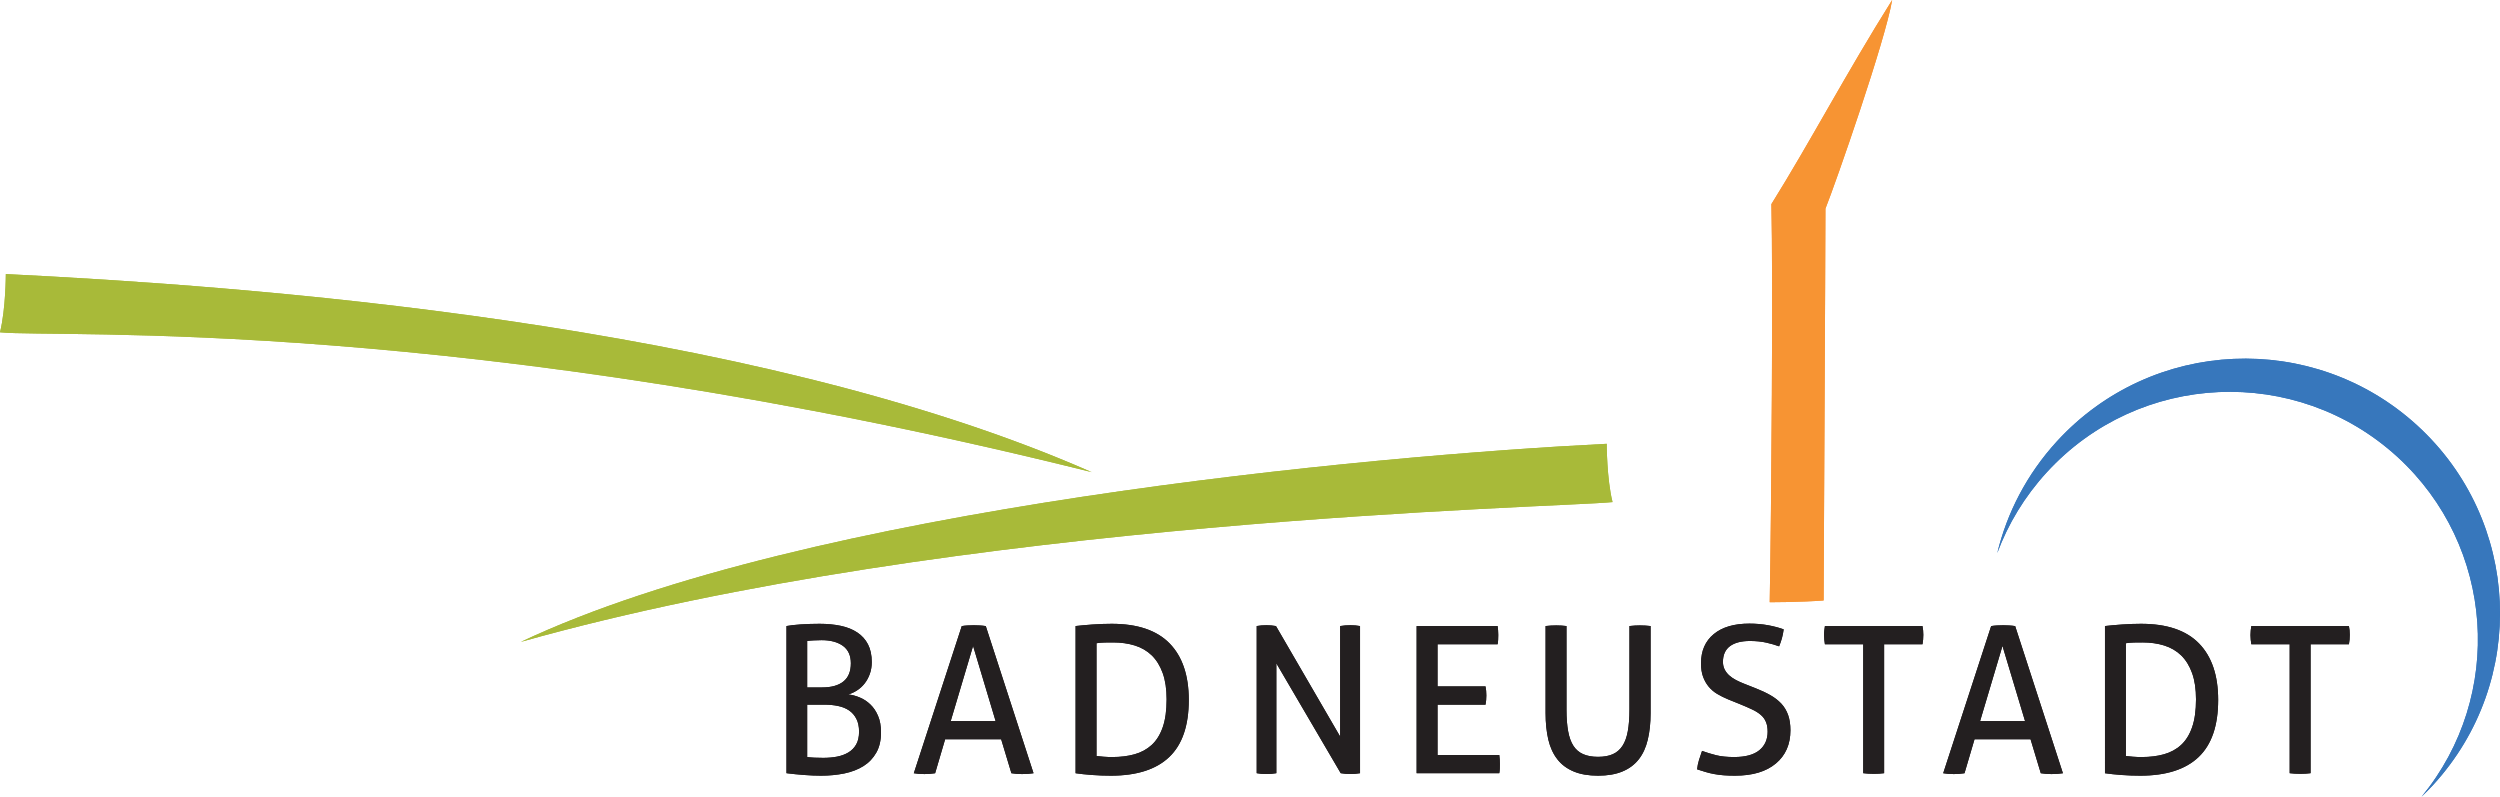 <?xml version="1.0" encoding="UTF-8" standalone="no"?>
<!-- Created with Inkscape (http://www.inkscape.org/) -->

<svg
   xmlns:dc="http://purl.org/dc/elements/1.1/"
   xmlns:cc="http://creativecommons.org/ns#"
   xmlns:rdf="http://www.w3.org/1999/02/22-rdf-syntax-ns#"
   xmlns:svg="http://www.w3.org/2000/svg"
   xmlns="http://www.w3.org/2000/svg"
   xmlns:sodipodi="http://sodipodi.sourceforge.net/DTD/sodipodi-0.dtd"
   xmlns:inkscape="http://www.inkscape.org/namespaces/inkscape"
   width="1568.901"
   height="500"
   id="svg7681"
   version="1.1"
   inkscape:version="0.48.1 "
   sodipodi:docname="Neues Dokument 3">
  <defs
     id="defs7683" />
  <sodipodi:namedview
     id="base"
     pagecolor="#ffffff"
     bordercolor="#666666"
     borderopacity="1.0"
     inkscape:pageopacity="0.0"
     inkscape:pageshadow="2"
     inkscape:zoom="0.98795293"
     inkscape:cx="784.45033"
     inkscape:cy="249.99999"
     inkscape:document-units="px"
     inkscape:current-layer="layer1"
     showgrid="false"
     fit-margin-top="0"
     fit-margin-left="0"
     fit-margin-right="0"
     fit-margin-bottom="0"
     inkscape:window-width="1680"
     inkscape:window-height="990"
     inkscape:window-x="-4"
     inkscape:window-y="-4"
     inkscape:window-maximized="1" />
  <g
     inkscape:label="Ebene 1"
     inkscape:groupmode="layer"
     id="layer1"
     transform="translate(5.629,148.872)">
    <g
       id="g3082"
       transform="matrix(24.665,0,0,-24.665,-1.978,23.116)">
      <path
         inkscape:connector-curvature="0"
         d="M 0,0 C 5.942,-0.296 18.865,-1.186 27.628,-5.04 11.586,-1.037 1.336,-1.63 -0.148,-1.482 0,-0.889 0,0 0,0"
         style="fill:#a8ba39;fill-opacity:1;fill-rule:nonzero;stroke:none"
         id="path3084" />
    </g>
    <g
       id="g3086"
       transform="matrix(24.665,0,0,-24.665,1002.681,129.641)">
      <path
         inkscape:connector-curvature="0"
         d="M 0,0 C -5.942,-0.296 -20.383,-1.611 -27.628,-5.04 -16.52,-1.908 -1.337,-1.63 0.148,-1.483 0,-0.889 0,0 0,0"
         style="fill:#a8ba39;fill-opacity:1;fill-rule:nonzero;stroke:none"
         id="path3088" />
    </g>
    <g
       id="g3090"
       transform="matrix(24.665,0,0,-24.665,500.931,326.217)">
      <path
         inkscape:connector-curvature="0"
         d="m 0,0 c 0.049,-0.007 0.11,-0.012 0.185,-0.016 0.075,-0.003 0.149,-0.005 0.222,-0.005 0.125,0 0.242,0.01 0.352,0.031 0.11,0.021 0.206,0.057 0.29,0.107 C 1.132,0.167 1.198,0.235 1.247,0.32 1.295,0.405 1.32,0.514 1.32,0.646 1.32,0.774 1.297,0.883 1.252,0.971 1.207,1.06 1.145,1.131 1.067,1.185 0.989,1.238 0.896,1.277 0.787,1.299 0.68,1.322 0.564,1.333 0.439,1.333 L 0,1.333 0,0 z m 0.381,1.771 c 0.236,0 0.417,0.051 0.543,0.153 0.125,0.102 0.187,0.256 0.187,0.461 0,0.198 -0.067,0.345 -0.2,0.443 C 0.776,2.925 0.595,2.974 0.366,2.974 0.296,2.974 0.228,2.972 0.164,2.968 0.1,2.965 0.045,2.96 0,2.953 l 0,-1.182 0.381,0 z M -0.527,3.333 C -0.44,3.35 -0.319,3.364 -0.161,3.375 -0.005,3.385 0.153,3.39 0.314,3.39 0.511,3.39 0.692,3.373 0.856,3.338 1.019,3.303 1.159,3.247 1.275,3.169 1.393,3.091 1.483,2.99 1.547,2.867 1.611,2.743 1.643,2.593 1.643,2.416 1.643,2.309 1.627,2.209 1.594,2.117 1.561,2.025 1.517,1.943 1.461,1.872 1.406,1.801 1.34,1.742 1.267,1.695 1.195,1.648 1.12,1.614 1.044,1.593 1.141,1.583 1.239,1.557 1.338,1.515 1.438,1.474 1.527,1.415 1.607,1.338 1.687,1.262 1.752,1.166 1.802,1.049 1.853,0.933 1.878,0.791 1.878,0.625 1.878,0.423 1.838,0.252 1.758,0.112 1.678,-0.029 1.57,-0.143 1.433,-0.229 1.294,-0.316 1.133,-0.378 0.947,-0.417 0.76,-0.455 0.562,-0.474 0.35,-0.474 c -0.133,0 -0.277,0.006 -0.433,0.018 -0.157,0.012 -0.305,0.027 -0.444,0.045 l 0,3.744 z m 4.179,-2.417 1.142,0 L 4.221,2.827 3.652,0.916 z M 4.935,0.453 3.51,0.453 3.255,-0.412 C 3.21,-0.419 3.165,-0.424 3.12,-0.428 3.075,-0.43 3.029,-0.433 2.983,-0.433 c -0.048,0 -0.096,0.003 -0.143,0.005 -0.047,0.004 -0.089,0.009 -0.127,0.016 l 1.22,3.744 C 3.978,3.34 4.027,3.345 4.079,3.348 4.131,3.352 4.186,3.353 4.241,3.353 4.29,3.353 4.341,3.352 4.393,3.348 4.445,3.345 4.495,3.34 4.544,3.332 L 5.759,-0.412 C 5.717,-0.419 5.67,-0.424 5.618,-0.428 5.566,-0.43 5.516,-0.433 5.467,-0.433 c -0.045,0 -0.091,0.003 -0.138,0.005 -0.048,0.004 -0.092,0.009 -0.133,0.016 L 4.935,0.453 z M 7.361,0.026 C 7.41,0.019 7.47,0.013 7.542,0.008 7.613,0.002 7.688,0 7.768,0 7.973,0 8.161,0.023 8.329,0.07 8.498,0.117 8.643,0.196 8.765,0.307 8.886,0.418 8.98,0.568 9.046,0.758 9.112,0.947 9.145,1.184 9.145,1.468 9.145,1.729 9.112,1.951 9.046,2.135 8.98,2.319 8.887,2.469 8.768,2.586 8.648,2.702 8.504,2.786 8.337,2.838 8.17,2.89 7.985,2.916 7.784,2.916 7.718,2.916 7.646,2.915 7.568,2.914 7.489,2.912 7.42,2.906 7.361,2.896 l 0,-2.87 z M 6.829,3.333 C 6.947,3.347 7.09,3.36 7.257,3.372 7.424,3.384 7.588,3.39 7.748,3.39 8.405,3.39 8.896,3.224 9.222,2.89 9.546,2.557 9.709,2.078 9.709,1.453 9.709,0.8 9.543,0.316 9.211,0 8.879,-0.316 8.384,-0.474 7.727,-0.474 c -0.164,0 -0.326,0.006 -0.486,0.018 -0.159,0.012 -0.297,0.027 -0.412,0.044 l 0,3.745 z m 4.608,0 c 0.038,0.007 0.079,0.012 0.122,0.016 0.044,0.003 0.085,0.005 0.123,0.005 0.038,0 0.079,-0.002 0.122,-0.005 0.043,-0.004 0.084,-0.009 0.123,-0.016 l 1.633,-2.812 0,2.812 c 0.041,0.007 0.085,0.012 0.131,0.016 0.045,0.003 0.09,0.005 0.135,0.005 0.038,0 0.078,-0.002 0.12,-0.005 0.042,-0.004 0.081,-0.009 0.12,-0.016 l 0,-3.744 c -0.039,-0.007 -0.079,-0.012 -0.123,-0.016 -0.043,-0.004 -0.084,-0.005 -0.122,-0.005 -0.038,0 -0.079,0.001 -0.122,0.005 -0.044,0.004 -0.086,0.009 -0.124,0.016 l -1.638,2.796 0,-2.796 c -0.038,-0.007 -0.079,-0.012 -0.123,-0.016 -0.043,-0.004 -0.085,-0.005 -0.127,-0.005 -0.045,0 -0.089,0.001 -0.133,0.005 -0.043,0.004 -0.082,0.009 -0.117,0.016 l 0,3.744 z m 4.069,0 2.061,0 c 0.01,-0.069 0.016,-0.146 0.016,-0.229 0,-0.038 -10e-4,-0.078 -0.003,-0.12 C 17.578,2.942 17.574,2.904 17.567,2.87 l -1.529,0 0,-1.073 1.221,0 C 17.266,1.762 17.271,1.725 17.275,1.685 17.278,1.645 17.28,1.606 17.28,1.567 17.28,1.529 17.278,1.49 17.275,1.448 17.271,1.406 17.266,1.368 17.259,1.333 l -1.221,0 0,-1.281 1.571,0 c 0.01,-0.069 0.015,-0.146 0.015,-0.229 0,-0.038 -10e-4,-0.078 -0.002,-0.12 -0.002,-0.042 -0.006,-0.08 -0.013,-0.114 l -2.103,0 0,3.744 z m 3.281,0 c 0.084,0.01 0.174,0.016 0.271,0.016 0.094,0 0.181,-0.006 0.261,-0.016 l 0,-2.125 c 0,-0.215 0.014,-0.399 0.042,-0.552 0.028,-0.153 0.073,-0.277 0.135,-0.372 0.063,-0.096 0.145,-0.166 0.248,-0.211 0.103,-0.045 0.229,-0.068 0.378,-0.068 0.15,0 0.276,0.023 0.376,0.068 0.101,0.045 0.182,0.115 0.245,0.211 0.063,0.095 0.108,0.219 0.136,0.372 0.028,0.153 0.042,0.337 0.042,0.552 l 0,2.125 c 0.087,0.01 0.176,0.016 0.266,0.016 0.097,0 0.187,-0.006 0.272,-0.016 l 0,-2.218 c 0,-0.251 -0.024,-0.474 -0.072,-0.673 -0.046,-0.197 -0.123,-0.364 -0.229,-0.499 -0.106,-0.136 -0.244,-0.239 -0.415,-0.31 -0.17,-0.071 -0.377,-0.107 -0.621,-0.107 -0.243,0 -0.451,0.036 -0.62,0.107 -0.17,0.071 -0.31,0.174 -0.415,0.31 -0.106,0.135 -0.183,0.302 -0.23,0.499 -0.046,0.199 -0.07,0.422 -0.07,0.673 l 0,2.218 z M 22.768,0.156 C 22.883,0.114 23.003,0.078 23.128,0.046 23.253,0.015 23.406,0 23.587,0 c 0.285,0 0.498,0.058 0.64,0.174 0.14,0.116 0.21,0.274 0.21,0.471 0,0.098 -0.014,0.181 -0.044,0.25 -0.029,0.07 -0.073,0.13 -0.133,0.18 C 24.2,1.126 24.127,1.172 24.038,1.213 23.95,1.255 23.846,1.3 23.728,1.348 l -0.297,0.12 c -0.101,0.042 -0.193,0.088 -0.277,0.138 -0.084,0.05 -0.156,0.112 -0.217,0.185 -0.06,0.073 -0.108,0.157 -0.143,0.253 -0.035,0.095 -0.052,0.209 -0.052,0.341 0,0.316 0.107,0.563 0.323,0.742 0.216,0.179 0.518,0.268 0.908,0.268 0.167,0 0.326,-0.014 0.475,-0.041 C 24.597,3.326 24.729,3.291 24.845,3.249 24.827,3.104 24.789,2.96 24.729,2.817 24.635,2.852 24.527,2.883 24.404,2.911 24.28,2.939 24.14,2.953 23.984,2.953 23.765,2.953 23.595,2.908 23.477,2.82 23.359,2.731 23.3,2.599 23.3,2.421 23.3,2.348 23.315,2.283 23.344,2.226 23.374,2.169 23.413,2.118 23.462,2.075 23.51,2.032 23.568,1.993 23.634,1.958 23.701,1.923 23.77,1.892 23.843,1.864 l 0.291,-0.115 c 0.14,-0.055 0.264,-0.113 0.371,-0.174 0.108,-0.061 0.2,-0.132 0.277,-0.213 0.077,-0.082 0.135,-0.179 0.175,-0.289 0.04,-0.112 0.06,-0.242 0.06,-0.391 0,-0.358 -0.124,-0.64 -0.371,-0.846 -0.247,-0.207 -0.593,-0.31 -1.039,-0.31 -0.107,0 -0.204,0.003 -0.291,0.01 -0.087,0.007 -0.168,0.018 -0.243,0.032 -0.075,0.014 -0.147,0.031 -0.216,0.052 -0.07,0.02 -0.141,0.043 -0.214,0.067 0.007,0.077 0.023,0.155 0.047,0.235 0.024,0.079 0.05,0.157 0.078,0.234 m 4.101,2.713 -0.975,0 c -0.007,0.035 -0.012,0.073 -0.015,0.114 -0.005,0.042 -0.007,0.082 -0.007,0.12 0,0.038 0.002,0.077 0.007,0.117 0.003,0.04 0.008,0.078 0.015,0.112 l 2.483,0 C 28.384,3.298 28.389,3.261 28.393,3.223 28.396,3.185 28.398,3.147 28.398,3.109 28.398,3.07 28.396,3.029 28.393,2.986 28.389,2.942 28.384,2.904 28.377,2.869 l -0.976,0 0,-3.28 c -0.08,-0.01 -0.167,-0.016 -0.26,-0.016 -0.097,0 -0.189,0.006 -0.272,0.016 l 0,3.28 z m 2.974,-1.953 1.143,0 -0.574,1.911 -0.569,-1.911 z m 1.283,-0.463 -1.425,0 -0.255,-0.865 c -0.045,-0.007 -0.09,-0.012 -0.135,-0.016 -0.045,-0.002 -0.091,-0.005 -0.137,-0.005 -0.048,0 -0.096,0.003 -0.143,0.005 -0.047,0.004 -0.089,0.009 -0.127,0.016 l 1.22,3.744 c 0.045,0.008 0.094,0.013 0.146,0.016 0.052,0.004 0.107,0.005 0.163,0.005 0.048,0 0.098,-0.001 0.15,-0.005 0.053,-0.003 0.103,-0.008 0.152,-0.016 l 1.215,-3.744 c -0.042,-0.007 -0.089,-0.012 -0.14,-0.016 -0.052,-0.002 -0.103,-0.005 -0.152,-0.005 -0.045,0 -0.091,0.003 -0.138,0.005 -0.046,0.004 -0.092,0.009 -0.133,0.016 L 31.126,0.453 z M 33.552,0.026 C 33.601,0.019 33.661,0.013 33.733,0.008 33.804,0.002 33.879,0 33.959,0 c 0.205,0 0.393,0.023 0.561,0.07 0.168,0.047 0.315,0.126 0.436,0.237 0.121,0.111 0.215,0.261 0.281,0.451 0.066,0.189 0.099,0.426 0.099,0.71 0,0.261 -0.033,0.483 -0.099,0.667 -0.066,0.184 -0.159,0.334 -0.278,0.451 -0.12,0.116 -0.265,0.2 -0.431,0.252 -0.167,0.052 -0.352,0.078 -0.553,0.078 -0.066,0 -0.138,-10e-4 -0.216,-0.002 C 33.681,2.912 33.611,2.906 33.552,2.896 l 0,-2.87 z M 33.02,3.333 c 0.119,0.014 0.261,0.027 0.428,0.039 0.167,0.012 0.331,0.018 0.49,0.018 0.658,0 1.149,-0.166 1.475,-0.5 C 35.737,2.557 35.9,2.078 35.9,1.453 35.9,0.8 35.734,0.316 35.402,0 35.07,-0.316 34.575,-0.474 33.918,-0.474 c -0.164,0 -0.326,0.006 -0.486,0.018 -0.159,0.012 -0.297,0.027 -0.412,0.044"
         style="fill:#231f20;fill-opacity:1;fill-rule:nonzero;stroke:none"
         id="path3092" />
    </g>
    <g
       id="g3094"
       transform="matrix(24.665,0,0,-24.665,1431.276,255.43)">
      <path
         inkscape:connector-curvature="0"
         d="m 0,0 -0.976,0 c -0.007,0.035 -0.012,0.073 -0.015,0.114 -0.004,0.042 -0.006,0.082 -0.006,0.12 0,0.038 0.002,0.077 0.006,0.117 0.003,0.04 0.008,0.078 0.015,0.112 l 2.484,0 C 1.515,0.429 1.52,0.392 1.524,0.354 1.527,0.316 1.529,0.278 1.529,0.24 1.529,0.201 1.527,0.16 1.524,0.117 1.52,0.073 1.515,0.035 1.508,0 l -0.976,0 0,-3.281 c -0.08,-0.01 -0.166,-0.016 -0.26,-0.016 -0.098,0 -0.188,0.006 -0.272,0.016"
         style="fill:#231f20;fill-opacity:1;fill-rule:nonzero;stroke:none"
         id="path3096" />
    </g>
    <g
       id="g3098"
       transform="matrix(24.665,0,0,-24.665,1285.188,128.112)">
      <path
         inkscape:connector-curvature="0"
         d="m 0,0 c -0.764,-0.835 -1.268,-1.815 -1.517,-2.841 0.275,0.737 0.693,1.436 1.258,2.052 2.352,2.569 6.345,2.747 8.919,0.398 2.489,-2.274 2.736,-6.079 0.618,-8.651 0.101,0.098 0.2,0.197 0.296,0.301 2.419,2.64 2.235,6.735 -0.409,9.149 C 6.521,2.822 2.417,2.639 0,0"
         style="fill:#3777bc;fill-opacity:1;fill-rule:nonzero;stroke:none"
         id="path3100" />
    </g>
    <g
       id="g3102"
       transform="matrix(24.665,0,0,-24.665,1104.965,229.063)">
      <path
         inkscape:connector-curvature="0"
         d="m 0,0 c 0.045,2.448 0.086,8.24 0.043,10.129 0.983,1.576 1.908,3.339 3.073,5.194 C 2.942,14.287 1.685,10.682 1.418,10.014 1.418,8.812 1.372,0.401 1.372,0.045 0.793,0 0,0 0,0"
         style="fill:#f79433;fill-opacity:1;fill-rule:nonzero;stroke:none"
         id="path3104" />
    </g>
    <g
       transform="matrix(24.665,0,0,-24.665,-1.978,23.116)"
       id="g7718">
      <path
         id="path7720"
         style="fill:#a8ba39;fill-opacity:1;fill-rule:nonzero;stroke:none"
         d="M 0,0 C 5.942,-0.296 18.865,-1.186 27.628,-5.04 11.586,-1.037 1.336,-1.63 -0.148,-1.482 0,-0.889 0,0 0,0"
         inkscape:connector-curvature="0" />
    </g>
    <g
       transform="matrix(24.665,0,0,-24.665,1002.681,129.641)"
       id="g7722">
      <path
         id="path7724"
         style="fill:#a8ba39;fill-opacity:1;fill-rule:nonzero;stroke:none"
         d="M 0,0 C -5.942,-0.296 -20.383,-1.611 -27.628,-5.04 -16.52,-1.908 -1.337,-1.63 0.148,-1.483 0,-0.889 0,0 0,0"
         inkscape:connector-curvature="0" />
    </g>
    <g
       transform="matrix(24.665,0,0,-24.665,500.931,326.217)"
       id="g7726">
      <path
         id="path7728"
         style="fill:#231f20;fill-opacity:1;fill-rule:nonzero;stroke:none"
         d="m 0,0 c 0.049,-0.007 0.11,-0.012 0.185,-0.016 0.075,-0.003 0.149,-0.005 0.222,-0.005 0.125,0 0.242,0.01 0.352,0.031 0.11,0.021 0.206,0.057 0.29,0.107 C 1.132,0.167 1.198,0.235 1.247,0.32 1.295,0.405 1.32,0.514 1.32,0.646 1.32,0.774 1.297,0.883 1.252,0.971 1.207,1.06 1.145,1.131 1.067,1.185 0.989,1.238 0.896,1.277 0.787,1.299 0.68,1.322 0.564,1.333 0.439,1.333 L 0,1.333 0,0 z m 0.381,1.771 c 0.236,0 0.417,0.051 0.543,0.153 0.125,0.102 0.187,0.256 0.187,0.461 0,0.198 -0.067,0.345 -0.2,0.443 C 0.776,2.925 0.595,2.974 0.366,2.974 0.296,2.974 0.228,2.972 0.164,2.968 0.1,2.965 0.045,2.96 0,2.953 l 0,-1.182 0.381,0 z M -0.527,3.333 C -0.44,3.35 -0.319,3.364 -0.161,3.375 -0.005,3.385 0.153,3.39 0.314,3.39 0.511,3.39 0.692,3.373 0.856,3.338 1.019,3.303 1.159,3.247 1.275,3.169 1.393,3.091 1.483,2.99 1.547,2.867 1.611,2.743 1.643,2.593 1.643,2.416 1.643,2.309 1.627,2.209 1.594,2.117 1.561,2.025 1.517,1.943 1.461,1.872 1.406,1.801 1.34,1.742 1.267,1.695 1.195,1.648 1.12,1.614 1.044,1.593 1.141,1.583 1.239,1.557 1.338,1.515 1.438,1.474 1.527,1.415 1.607,1.338 1.687,1.262 1.752,1.166 1.802,1.049 1.853,0.933 1.878,0.791 1.878,0.625 1.878,0.423 1.838,0.252 1.758,0.112 1.678,-0.029 1.57,-0.143 1.433,-0.229 1.294,-0.316 1.133,-0.378 0.947,-0.417 0.76,-0.455 0.562,-0.474 0.35,-0.474 c -0.133,0 -0.277,0.006 -0.433,0.018 -0.157,0.012 -0.305,0.027 -0.444,0.045 l 0,3.744 z m 4.179,-2.417 1.142,0 L 4.221,2.827 3.652,0.916 z M 4.935,0.453 3.51,0.453 3.255,-0.412 C 3.21,-0.419 3.165,-0.424 3.12,-0.428 3.075,-0.43 3.029,-0.433 2.983,-0.433 c -0.048,0 -0.096,0.003 -0.143,0.005 -0.047,0.004 -0.089,0.009 -0.127,0.016 l 1.22,3.744 C 3.978,3.34 4.027,3.345 4.079,3.348 4.131,3.352 4.186,3.353 4.241,3.353 4.29,3.353 4.341,3.352 4.393,3.348 4.445,3.345 4.495,3.34 4.544,3.332 L 5.759,-0.412 C 5.717,-0.419 5.67,-0.424 5.618,-0.428 5.566,-0.43 5.516,-0.433 5.467,-0.433 c -0.045,0 -0.091,0.003 -0.138,0.005 -0.048,0.004 -0.092,0.009 -0.133,0.016 L 4.935,0.453 z M 7.361,0.026 C 7.41,0.019 7.47,0.013 7.542,0.008 7.613,0.002 7.688,0 7.768,0 7.973,0 8.161,0.023 8.329,0.07 8.498,0.117 8.643,0.196 8.765,0.307 8.886,0.418 8.98,0.568 9.046,0.758 9.112,0.947 9.145,1.184 9.145,1.468 9.145,1.729 9.112,1.951 9.046,2.135 8.98,2.319 8.887,2.469 8.768,2.586 8.648,2.702 8.504,2.786 8.337,2.838 8.17,2.89 7.985,2.916 7.784,2.916 7.718,2.916 7.646,2.915 7.568,2.914 7.489,2.912 7.42,2.906 7.361,2.896 l 0,-2.87 z M 6.829,3.333 C 6.947,3.347 7.09,3.36 7.257,3.372 7.424,3.384 7.588,3.39 7.748,3.39 8.405,3.39 8.896,3.224 9.222,2.89 9.546,2.557 9.709,2.078 9.709,1.453 9.709,0.8 9.543,0.316 9.211,0 8.879,-0.316 8.384,-0.474 7.727,-0.474 c -0.164,0 -0.326,0.006 -0.486,0.018 -0.159,0.012 -0.297,0.027 -0.412,0.044 l 0,3.745 z m 4.608,0 c 0.038,0.007 0.079,0.012 0.122,0.016 0.044,0.003 0.085,0.005 0.123,0.005 0.038,0 0.079,-0.002 0.122,-0.005 0.043,-0.004 0.084,-0.009 0.123,-0.016 l 1.633,-2.812 0,2.812 c 0.041,0.007 0.085,0.012 0.131,0.016 0.045,0.003 0.09,0.005 0.135,0.005 0.038,0 0.078,-0.002 0.12,-0.005 0.042,-0.004 0.081,-0.009 0.12,-0.016 l 0,-3.744 c -0.039,-0.007 -0.079,-0.012 -0.123,-0.016 -0.043,-0.004 -0.084,-0.005 -0.122,-0.005 -0.038,0 -0.079,0.001 -0.122,0.005 -0.044,0.004 -0.086,0.009 -0.124,0.016 l -1.638,2.796 0,-2.796 c -0.038,-0.007 -0.079,-0.012 -0.123,-0.016 -0.043,-0.004 -0.085,-0.005 -0.127,-0.005 -0.045,0 -0.089,0.001 -0.133,0.005 -0.043,0.004 -0.082,0.009 -0.117,0.016 l 0,3.744 z m 4.069,0 2.061,0 c 0.01,-0.069 0.016,-0.146 0.016,-0.229 0,-0.038 -10e-4,-0.078 -0.003,-0.12 C 17.578,2.942 17.574,2.904 17.567,2.87 l -1.529,0 0,-1.073 1.221,0 C 17.266,1.762 17.271,1.725 17.275,1.685 17.278,1.645 17.28,1.606 17.28,1.567 17.28,1.529 17.278,1.49 17.275,1.448 17.271,1.406 17.266,1.368 17.259,1.333 l -1.221,0 0,-1.281 1.571,0 c 0.01,-0.069 0.015,-0.146 0.015,-0.229 0,-0.038 -10e-4,-0.078 -0.002,-0.12 -0.002,-0.042 -0.006,-0.08 -0.013,-0.114 l -2.103,0 0,3.744 z m 3.281,0 c 0.084,0.01 0.174,0.016 0.271,0.016 0.094,0 0.181,-0.006 0.261,-0.016 l 0,-2.125 c 0,-0.215 0.014,-0.399 0.042,-0.552 0.028,-0.153 0.073,-0.277 0.135,-0.372 0.063,-0.096 0.145,-0.166 0.248,-0.211 0.103,-0.045 0.229,-0.068 0.378,-0.068 0.15,0 0.276,0.023 0.376,0.068 0.101,0.045 0.182,0.115 0.245,0.211 0.063,0.095 0.108,0.219 0.136,0.372 0.028,0.153 0.042,0.337 0.042,0.552 l 0,2.125 c 0.087,0.01 0.176,0.016 0.266,0.016 0.097,0 0.187,-0.006 0.272,-0.016 l 0,-2.218 c 0,-0.251 -0.024,-0.474 -0.072,-0.673 -0.046,-0.197 -0.123,-0.364 -0.229,-0.499 -0.106,-0.136 -0.244,-0.239 -0.415,-0.31 -0.17,-0.071 -0.377,-0.107 -0.621,-0.107 -0.243,0 -0.451,0.036 -0.62,0.107 -0.17,0.071 -0.31,0.174 -0.415,0.31 -0.106,0.135 -0.183,0.302 -0.23,0.499 -0.046,0.199 -0.07,0.422 -0.07,0.673 l 0,2.218 z M 22.768,0.156 C 22.883,0.114 23.003,0.078 23.128,0.046 23.253,0.015 23.406,0 23.587,0 c 0.285,0 0.498,0.058 0.64,0.174 0.14,0.116 0.21,0.274 0.21,0.471 0,0.098 -0.014,0.181 -0.044,0.25 -0.029,0.07 -0.073,0.13 -0.133,0.18 C 24.2,1.126 24.127,1.172 24.038,1.213 23.95,1.255 23.846,1.3 23.728,1.348 l -0.297,0.12 c -0.101,0.042 -0.193,0.088 -0.277,0.138 -0.084,0.05 -0.156,0.112 -0.217,0.185 -0.06,0.073 -0.108,0.157 -0.143,0.253 -0.035,0.095 -0.052,0.209 -0.052,0.341 0,0.316 0.107,0.563 0.323,0.742 0.216,0.179 0.518,0.268 0.908,0.268 0.167,0 0.326,-0.014 0.475,-0.041 C 24.597,3.326 24.729,3.291 24.845,3.249 24.827,3.104 24.789,2.96 24.729,2.817 24.635,2.852 24.527,2.883 24.404,2.911 24.28,2.939 24.14,2.953 23.984,2.953 23.765,2.953 23.595,2.908 23.477,2.82 23.359,2.731 23.3,2.599 23.3,2.421 23.3,2.348 23.315,2.283 23.344,2.226 23.374,2.169 23.413,2.118 23.462,2.075 23.51,2.032 23.568,1.993 23.634,1.958 23.701,1.923 23.77,1.892 23.843,1.864 l 0.291,-0.115 c 0.14,-0.055 0.264,-0.113 0.371,-0.174 0.108,-0.061 0.2,-0.132 0.277,-0.213 0.077,-0.082 0.135,-0.179 0.175,-0.289 0.04,-0.112 0.06,-0.242 0.06,-0.391 0,-0.358 -0.124,-0.64 -0.371,-0.846 -0.247,-0.207 -0.593,-0.31 -1.039,-0.31 -0.107,0 -0.204,0.003 -0.291,0.01 -0.087,0.007 -0.168,0.018 -0.243,0.032 -0.075,0.014 -0.147,0.031 -0.216,0.052 -0.07,0.02 -0.141,0.043 -0.214,0.067 0.007,0.077 0.023,0.155 0.047,0.235 0.024,0.079 0.05,0.157 0.078,0.234 m 4.101,2.713 -0.975,0 c -0.007,0.035 -0.012,0.073 -0.015,0.114 -0.005,0.042 -0.007,0.082 -0.007,0.12 0,0.038 0.002,0.077 0.007,0.117 0.003,0.04 0.008,0.078 0.015,0.112 l 2.483,0 C 28.384,3.298 28.389,3.261 28.393,3.223 28.396,3.185 28.398,3.147 28.398,3.109 28.398,3.07 28.396,3.029 28.393,2.986 28.389,2.942 28.384,2.904 28.377,2.869 l -0.976,0 0,-3.28 c -0.08,-0.01 -0.167,-0.016 -0.26,-0.016 -0.097,0 -0.189,0.006 -0.272,0.016 l 0,3.28 z m 2.974,-1.953 1.143,0 -0.574,1.911 -0.569,-1.911 z m 1.283,-0.463 -1.425,0 -0.255,-0.865 c -0.045,-0.007 -0.09,-0.012 -0.135,-0.016 -0.045,-0.002 -0.091,-0.005 -0.137,-0.005 -0.048,0 -0.096,0.003 -0.143,0.005 -0.047,0.004 -0.089,0.009 -0.127,0.016 l 1.22,3.744 c 0.045,0.008 0.094,0.013 0.146,0.016 0.052,0.004 0.107,0.005 0.163,0.005 0.048,0 0.098,-0.001 0.15,-0.005 0.053,-0.003 0.103,-0.008 0.152,-0.016 l 1.215,-3.744 c -0.042,-0.007 -0.089,-0.012 -0.14,-0.016 -0.052,-0.002 -0.103,-0.005 -0.152,-0.005 -0.045,0 -0.091,0.003 -0.138,0.005 -0.046,0.004 -0.092,0.009 -0.133,0.016 L 31.126,0.453 z M 33.552,0.026 C 33.601,0.019 33.661,0.013 33.733,0.008 33.804,0.002 33.879,0 33.959,0 c 0.205,0 0.393,0.023 0.561,0.07 0.168,0.047 0.315,0.126 0.436,0.237 0.121,0.111 0.215,0.261 0.281,0.451 0.066,0.189 0.099,0.426 0.099,0.71 0,0.261 -0.033,0.483 -0.099,0.667 -0.066,0.184 -0.159,0.334 -0.278,0.451 -0.12,0.116 -0.265,0.2 -0.431,0.252 -0.167,0.052 -0.352,0.078 -0.553,0.078 -0.066,0 -0.138,-10e-4 -0.216,-0.002 C 33.681,2.912 33.611,2.906 33.552,2.896 l 0,-2.87 z M 33.02,3.333 c 0.119,0.014 0.261,0.027 0.428,0.039 0.167,0.012 0.331,0.018 0.49,0.018 0.658,0 1.149,-0.166 1.475,-0.5 C 35.737,2.557 35.9,2.078 35.9,1.453 35.9,0.8 35.734,0.316 35.402,0 35.07,-0.316 34.575,-0.474 33.918,-0.474 c -0.164,0 -0.326,0.006 -0.486,0.018 -0.159,0.012 -0.297,0.027 -0.412,0.044"
         inkscape:connector-curvature="0" />
    </g>
    <g
       transform="matrix(24.665,0,0,-24.665,1431.276,255.43)"
       id="g7730">
      <path
         id="path7732"
         style="fill:#231f20;fill-opacity:1;fill-rule:nonzero;stroke:none"
         d="m 0,0 -0.976,0 c -0.007,0.035 -0.012,0.073 -0.015,0.114 -0.004,0.042 -0.006,0.082 -0.006,0.12 0,0.038 0.002,0.077 0.006,0.117 0.003,0.04 0.008,0.078 0.015,0.112 l 2.484,0 C 1.515,0.429 1.52,0.392 1.524,0.354 1.527,0.316 1.529,0.278 1.529,0.24 1.529,0.201 1.527,0.16 1.524,0.117 1.52,0.073 1.515,0.035 1.508,0 l -0.976,0 0,-3.281 c -0.08,-0.01 -0.166,-0.016 -0.26,-0.016 -0.098,0 -0.188,0.006 -0.272,0.016"
         inkscape:connector-curvature="0" />
    </g>
    <g
       transform="matrix(24.665,0,0,-24.665,1285.188,128.112)"
       id="g7734">
      <path
         id="path7736"
         style="fill:#3777bc;fill-opacity:1;fill-rule:nonzero;stroke:none"
         d="m 0,0 c -0.764,-0.835 -1.268,-1.815 -1.517,-2.841 0.275,0.737 0.693,1.436 1.258,2.052 2.352,2.569 6.345,2.747 8.919,0.398 2.489,-2.274 2.736,-6.079 0.618,-8.651 0.101,0.098 0.2,0.197 0.296,0.301 2.419,2.64 2.235,6.735 -0.409,9.149 C 6.521,2.822 2.417,2.639 0,0"
         inkscape:connector-curvature="0" />
    </g>
    <g
       transform="matrix(24.665,0,0,-24.665,1104.965,229.063)"
       id="g7738">
      <path
         id="path7740"
         style="fill:#f79433;fill-opacity:1;fill-rule:nonzero;stroke:none"
         d="m 0,0 c 0.045,2.448 0.086,8.24 0.043,10.129 0.983,1.576 1.908,3.339 3.073,5.194 C 2.942,14.287 1.685,10.682 1.418,10.014 1.418,8.812 1.372,0.401 1.372,0.045 0.793,0 0,0 0,0"
         inkscape:connector-curvature="0" />
    </g>
  </g>
</svg>

